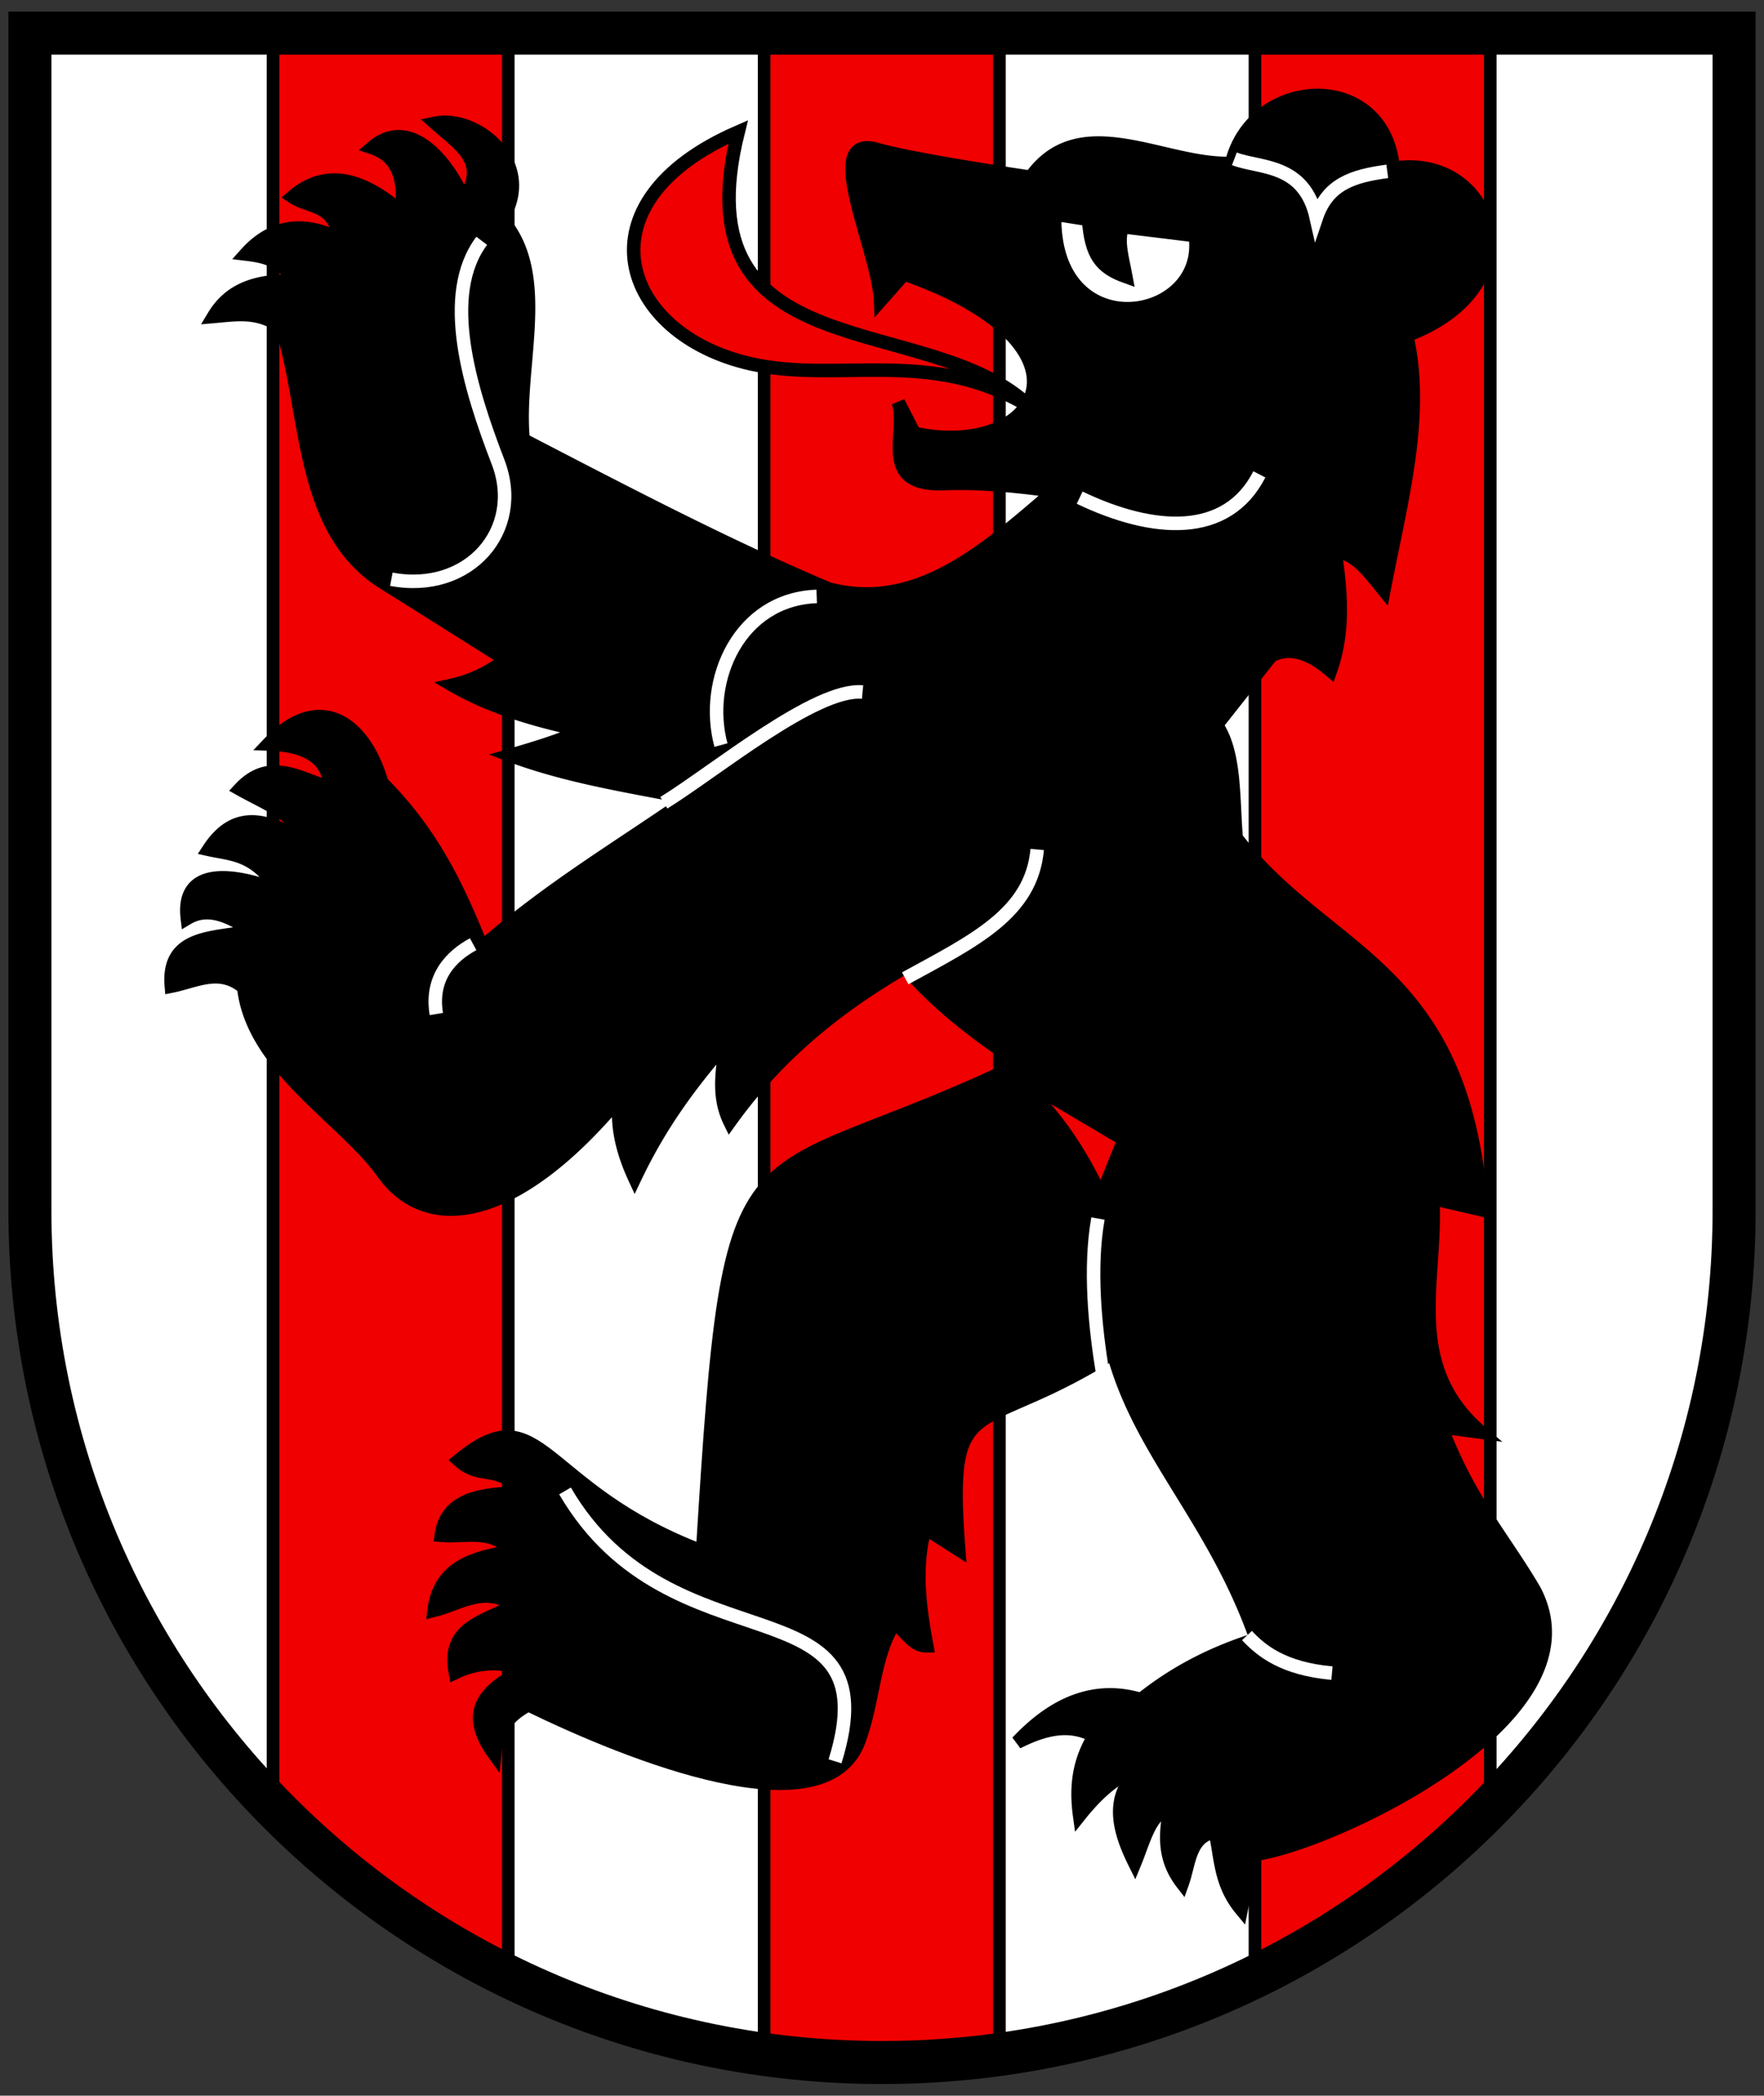 <svg width="410" height="487" xmlns="http://www.w3.org/2000/svg"><rect width="100%" height="100%" fill="#333333" stroke="none"/><g stroke-width="1.562"><path d="M6.951 7.698V292.46c0 103.207 88.667 186.872 198.051 186.872 109.384 0 198.051-83.665 198.051-186.872V7.699z" fill="#fff"/><g fill="#f00000" stroke="#000" stroke-width="4.438"><path d="M87.125 1.5V671c23.866 24.472 51.857 44.863 82.844 60.062V1.502zM432.91 1.5v729.62c30.997-15.187 58.997-35.568 82.875-60.031V1.499zM260.06 1.5v757.12c13.546 1.879 27.377 2.875 41.438 2.875s27.892-.996 41.438-2.875V1.5z" transform="matrix(.66 0 0 .621 5.96 6.767)"/></g><g stroke-width="1.613"><g stroke-width="1.224"><g fill-rule="evenodd" stroke="#000"><path d="M746.37 698.34c-7.105-6.106-3.904-13.93-4.353-21.145l4.428 1.03c-1.642-22.217-13.853-22.802-22.251-33.625-.302-3.647-.07-7.72-1.793-10.23l4.96-6.26c1.795-.924 3.59-.175 5.383 1.336 1.279-3.588.946-7.175.419-10.762 1.895.123 3.12 1.92 4.427 3.51 1.49-7.83 3.758-15.801 2.062-23.052 12.115-4.524 7.789-16.585-1.22-15.115-.799-9.038-12.743-8.402-14.661-.458-6.114.25-13.734-5.022-18.203 1.26 0 0-10.467-1.515-13.97-2.52-5.136-1.474.153 9.148.344 13.665l2.137-2.406c18.555 6.529 12.224 16.875.916 14.427l-1.45-2.823c.929 2.761-1.952 7.631 4.2 7.365 4.465-.193 9.96.687 9.96.687-6.244 5.344-12.428 10.935-20.455 8.85-9.24-3.888-18.48-8.724-27.719-13.5-.647-6.638 2.516-14.863-1.942-19.912 3.216-5.091-2.317-9.468-6.01-8.72 2.154 1.934 4.889 3.448 2.574 6.89-1.5-3.462-4.9-7.587-8.306-4.688 2.009.673 3.086 2.395 2.654 5.814-2.781-2.346-6.348-4.37-9.868-1.362 1.536 1.032 3.802.602 4.245 3.82-2.261-1.15-5.537-1.927-8.486 1.356 1.6.193 3.186.474 4.487 2.463-4.223-.165-6.229 1.221-7.412 3.183 2.135-.185 4.04-.543 6.175.979 2.448 7.903 1.674 17.892 8.752 22.799l11.551 7.252a11.864 11.864 0 0 1-4.824 2.32c3.665 2.123 8.01 3.308 11.72 4.076-1.41.759-3.841 1.517-6.458 2.276 5.206 1.934 10.773 2.79 16.269 3.854-6.285 4.389-12.57 8.032-18.855 13.511-2.082-5.096-4.278-10.078-9.084-14.885-1.58-5.48-5.675-8.36-10.269-3.51 3.23.1 5.43 1.126 5.613 3.968-2.736-.776-5.472-2.823-8.208.115 2.347 1.32 5.122 2.3 6.031 4.77-3.162-1.771-6.291-3.233-8.854.688 2.111.47 4.223.357 6.334 3.74-3.363-1.345-8.874-2.54-8.281 2.48 1.972-1.171 3.944-.08 5.916 1.146-3.324.731-7.777.246-7.366 5 2.188-.429 4.376-1.729 6.564.114.791 7.234 9.104 11.825 12.628 16.767 3.989 5.594 12.032 4.498 21.455-6.767-.296 2.305.165 4.646 1.375 7.251 2.336-4.903 5.058-8.53 8.281-12.25-.3 2.378-.821 4.757.344 7.136 4.45-6.195 9.943-10.514 15.916-13.97 5.698 6.604 13.384 10.225 20.165 15.203-7.385 23.545 5.64 28.5 11.668 45.6-3.624 1.129-7.139 2.805-10.458 5.458-4.054-1.225-7.777.193-11.22 3.855 2.327-1.17 4.655-1.827 6.982-.573-1.06 1.776-1.789 3.885-1.334 7.176 1.819-2.274 3.638-3.756 5.458-4.198-2.707 2.472-1.99 5.433-.458 8.511.853-2.064 1.451-4.72 3.167-4.77-.392 2.2-.568 4.401 1.145 6.603.655-1.835.625-4.239 2.978-4.657.548 2.34.42 4.681 2.366 7.022l.991-4.96c5.938-.471 31.975-12.02 25.573-23.934-2.826-4.804-5.875-8.05-8.43-14.748z" transform="matrix(2.563 0 0 2.569 -1568.788 -1461.23)"/><path d="M705.16 664.78c-26.338 12.778-26.802 2.833-29.352 44.352-14.831-5.589-14.637-14.409-22.106-8.24 2.099 1.87 3.55.165 5.648 2.895-2.309.246-6.714-.045-7.246 3.887 2.204.192 4.624-.694 6.436 1.458-3.457.523-6.606 1.397-7.084 5.324 2.346-.576 4.503-2.287 7.246-.486-2.367 1.52-6.143 1.806-5.324 6.112 2.153-1.034 4.305-.993 6.458-.302-3.343 1.626-5.94 3.55-2.894 7.732.237-2.546 1.535-3.678 3.056-4.514 9.413 4.568 26.958 11.555 30 3.218 1.383-3.79 1.246-7.51 3.218-10.648 1.21 1.046 1.762 2.132 2.916 2.106-.659-3.55-1.133-7.098-.162-10.648l3.056 1.944c-1.159-15.176 1.668-9.774 14.697-18.24l1.62-19.86z" transform="matrix(2.563 0 0 2.569 -1568.788 -1461.23)"/><path d="m707.73 588.16 3.078.486c.232 3.212 1.096 4.345 3.38 5.162-.301-1.641-.799-3.132-.324-4.514l6.62.81c1.166 7.959-13.03 10.326-12.754-1.944z" fill="#fff" transform="matrix(2.563 0 0 2.569 -1568.788 -1461.23)"/><path d="M705.49 605.59c-9.102-8.837-31.902-3.06-26.458-24.859-14.721 6.375-10.682 18.301 1.134 20.972 8.023 1.813 16.397-1.569 25.324 3.888z" fill="#f00000" transform="matrix(2.563 0 0 2.569 -1568.788 -1461.23)"/></g><g fill="none" stroke="#fff"><path d="M724.03 583.16c2.327.889 6.322.374 7.43 5.324 1.02-3.016 3.256-3.765 6.436-4.19M710 613.81c6.667 3.186 13.342 3.646 16.296-2.106M694.18 657.29c6.343-3.455 11.445-5.903 11.97-11.655M672.29 641.41c4.561-2.807 13.772-10.419 18.022-10.015M677.47 636.19c-1.594-5.885 1.679-13.2 8.683-13.445M647.58 621.19c7.016 1.321 12.059-4.44 9.67-10.623-2.59-6.705-5.155-15.107-1.473-19.991M651.66 660.52c-.552-3.316 1.352-5.242 3.337-6.317M711.66 679.02c-.793 4.452-.265 9.824.422 13.93M725.17 716.74c1.322 1.405 3.299 2.998 7.71 3.402M663.33 703.66c9.683 16.589 29.725 7.622 24.486 24.457" transform="matrix(2.563 0 0 2.569 -1568.788 -1461.23)"/></g><path d="M702.57 665.11c4.038 2.832 7.062 6.932 9.373 11.922l2.085-5.162z" fill="#f00000" fill-rule="evenodd" stroke="#000" transform="matrix(2.563 0 0 2.569 -1568.788 -1461.23)"/></g></g></g><path d="M6.951 7.698v273.55c0 109.38 88.67 198.05 198.05 198.05s198.05-88.669 198.05-198.05V7.698z" fill="none" stroke="#000" stroke-width="10"/></svg>